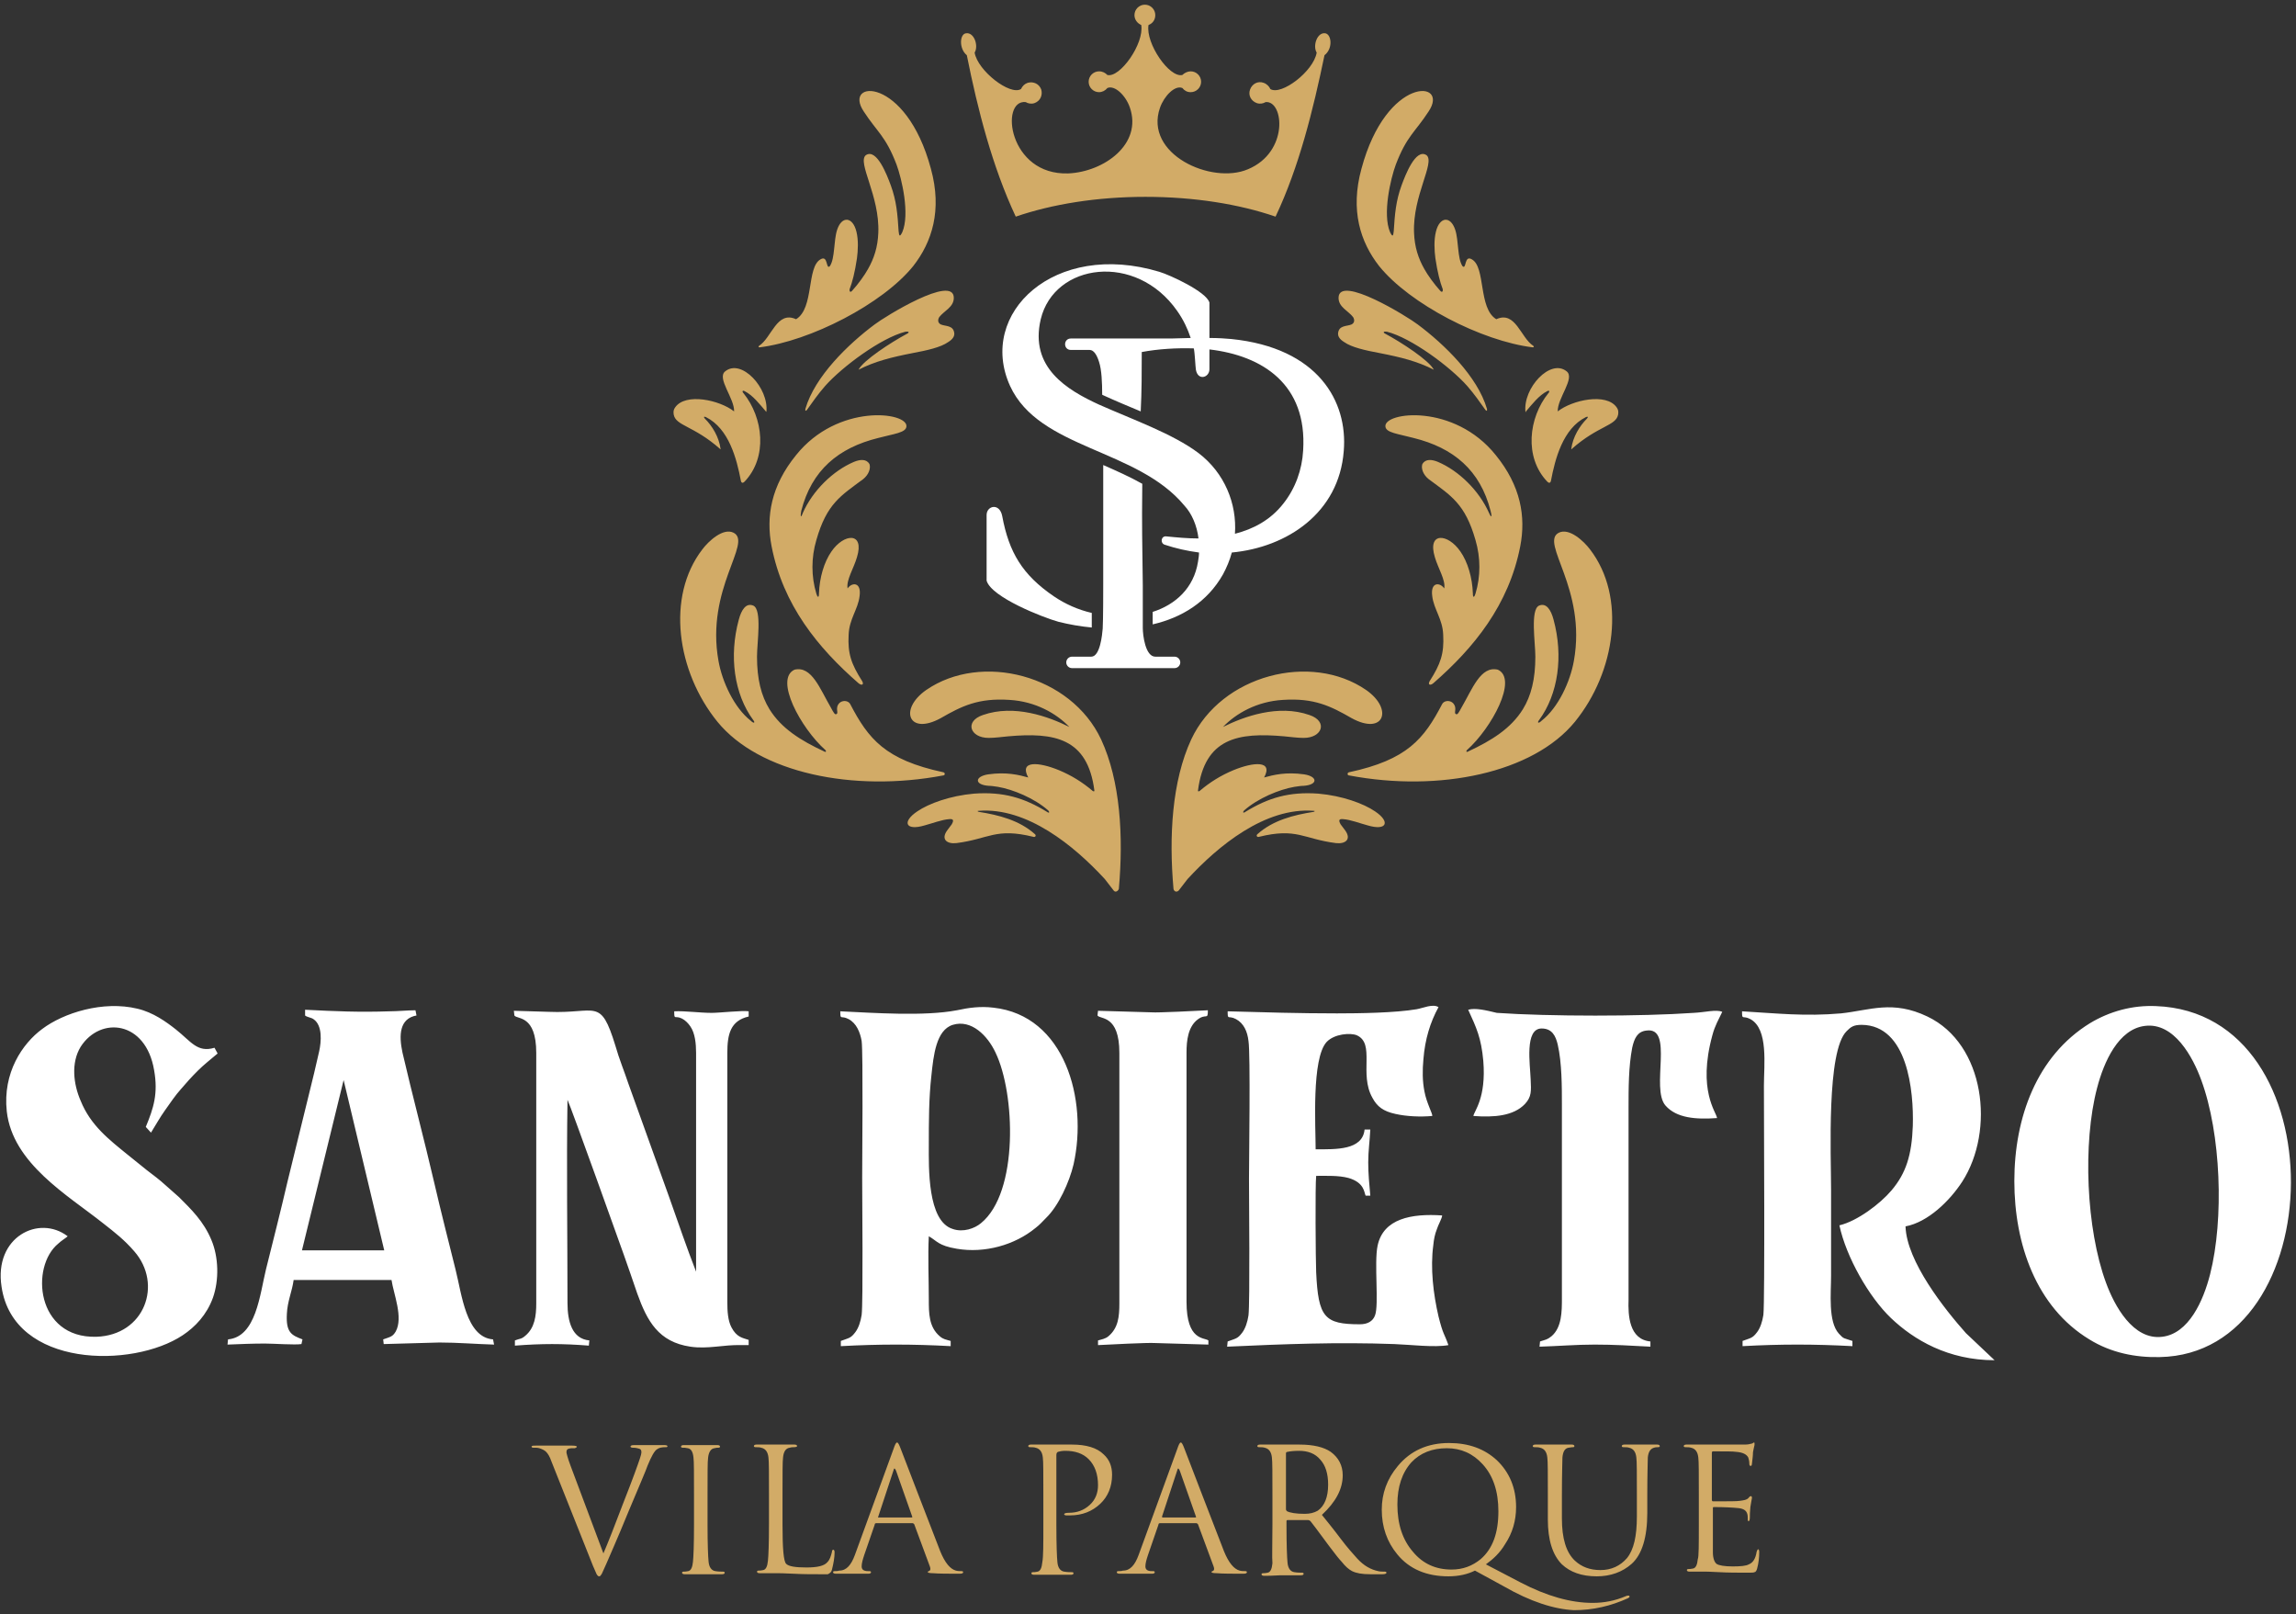 <svg width="441" height="310" viewBox="0 0 441 310" fill="none" xmlns="http://www.w3.org/2000/svg">
<rect x="0" y="0" width="441" height="310" fill="#333333" stroke="none"/>
<path fill-rule="evenodd" clip-rule="evenodd" d="M98.8 195C99.3 195.8 103 194.8 103 202.2V250.3C103 252.7 102.7 255 100.9 256.5C100.1 257.2 99.9 257 98.9 257.4V258.4C104.1 258 108 258 113.1 258.4L113.2 257.4C109.9 257.1 109 253.8 109 250.2C109 237.5 108.8 223.8 109 211.2C109.5 212.1 119.6 240.3 119.8 240.9C120.7 243.4 121.5 245.8 122.4 248.4C124.3 253.7 126.5 257.7 132.6 258.6C136 259.1 139 258.2 142.3 258.3H143.8V257.3C142.6 256.9 141.5 256.8 140.5 254.9C139.8 253.6 139.7 251.7 139.7 250.1V202.2C139.7 198.6 140.3 196 143.8 195.2V194.2C142.7 194 138.2 194.5 136.7 194.5C134.4 194.5 131.6 194.1 129.5 194.2C129.5 196 129.6 194.9 131 195.6C131.6 195.9 132.2 196.5 132.6 197.1C133.5 198.4 133.7 200.4 133.7 202.2V244.2C131.9 239.6 130.2 234.6 128.5 229.8L120.7 208.1C119.9 205.7 118.9 203.3 118.2 200.8C115.3 191.4 114.6 194.7 105.4 194.3L98.7 194.1L98.8 195ZM235.8 194.2C235.8 196 235.9 194.9 237.4 195.7C238.9 196.5 239.6 198.1 239.8 199.9C240.2 202.3 239.9 222.9 239.9 226.3C239.9 229.7 240.1 250.2 239.8 252.6C239.6 253.9 239.2 255.1 238.6 255.9C237.7 257.1 237.4 257 235.8 257.6L235.7 258.6C246.7 258.1 256.8 257.7 267.8 258.1C270.7 258.2 275.6 258.8 278.2 258.3C277.4 256 277.2 256.4 276.3 252.8C275.3 248.5 274.7 243.5 275.3 239.1C275.4 238 275.6 237 276 236C276.2 235.3 277 233.9 277 233.4C271.1 233 265.7 234 264.6 239.2C263.9 242.5 264.9 250.6 264.1 252.6C263.7 253.7 262.7 254.3 261.2 254.3C254.4 254.3 253.2 253 252.8 244.3C252.7 242 252.6 227.6 252.8 225.8C254.9 225.8 257.1 225.7 259 226.2C262.1 227.1 262 229 262.3 229.6H263.2C263 227.4 262.8 225.4 262.8 223.2C262.8 221 263.1 219 263.2 216.9H262.1C261.7 220.9 256.6 220.7 252.7 220.7C252.7 216.3 251.9 203.3 254.8 200.1C256.3 198.5 259.4 198.3 260.6 198.8C264.2 200.4 261 206.2 263.6 210.8C264.5 212.5 265.7 213.4 268 213.9C270.2 214.4 272.8 214.5 275.1 214.3C275.2 213.9 274 211.8 273.6 209.6C273.2 207.6 273.2 205.5 273.4 203.4C273.7 199.6 274.7 196.3 276.3 193.4C275.2 192.7 273.3 193.6 272.1 193.8C268 194.5 261.1 194.6 256.8 194.6C249.7 194.6 242.8 194.4 235.8 194.2ZM161.4 194.2C161.4 196 161.5 194.9 163 195.7C164.5 196.5 165.2 198.2 165.5 199.9C165.8 202.2 165.6 222.9 165.6 226.2C165.6 229.6 165.8 250.1 165.5 252.5C165.3 253.8 164.9 255 164.3 255.8C163.4 257 163.1 256.9 161.5 257.5V258.5C168.9 258.1 175.3 258.1 182.6 258.5V257.5C181.6 257.2 181.2 257.2 180.5 256.6C178.4 254.8 178.4 252.2 178.4 249.5C178.4 245.7 178.2 241.2 178.4 237.4C180 238.3 180.2 239.2 183.8 239.8C189.1 240.7 194.9 239.1 198.9 235.8C199.7 235.2 200.2 234.6 200.9 233.9C203.3 231.6 205.4 227 206.2 223.6C209 211.1 204.5 195 190.8 193.5C188.3 193.2 186.1 193.5 183.8 194C177.5 195.2 167.9 194.5 161.4 194.2ZM183 196.8C186.6 195.7 189.7 198.9 191.2 202.1C195 209.9 195.7 229 188.4 234.9C187.2 235.9 185 236.7 183 236C178.1 234.5 178.4 224.1 178.4 219.9C178.4 215.4 178.4 210.9 178.9 206.5C179.3 202.7 179.8 197.8 183 196.8ZM414.1 193.2C409.6 193 405.2 194.2 401.4 196.5C391.2 202.8 386.9 214.6 386.9 226.8C386.9 238.9 391.1 251 401.3 257.2C405.5 259.8 410.2 260.7 414.8 260.6C447.9 260 449.2 194.5 414.1 193.2ZM412 197C417.6 196.3 421.2 203 422.8 207.4C426.6 217.7 427.2 234.1 424.5 244.7C423.2 249.8 420.4 256.1 415.3 256.7C409.7 257.4 406.1 250.7 404.5 246.3C400.7 236 400 219.5 402.8 208.9C404.1 203.9 406.9 197.6 412 197ZM13 237.4C7.5 233.2 -1.2 237.5 0.3 247.1C2.6 262.7 25.5 262.8 35.1 256.4C37.5 254.8 39.7 252.5 40.9 249.2C42.1 245.8 42 241.4 40.6 238.1C39.1 234.5 36.7 232.2 34.4 229.9L31.8 227.6C30.6 226.5 29.5 225.7 28.2 224.7C27 223.7 25.8 222.8 24.6 221.8C20.9 218.8 17.4 216.1 15.5 211.4C14.1 208.2 13.6 204.1 15.5 201C19.3 195.1 28 196 29.6 205.5C30.4 210 29.5 212.8 28 216.4L29 217.5C30 215.9 30.7 214.6 31.7 213.2C32.7 211.8 33.7 210.3 34.7 209.2C35.9 207.8 36.7 206.9 38 205.6C39.1 204.5 40.5 203.4 41.8 202.3L41.2 201.2C37.9 202.2 36.7 200 33.8 197.7C31.9 196.2 29.4 194.4 26.4 193.7C19.8 192.1 12.2 194.5 8.1 197.6C4.3 200.4 0.5 206 1.3 213.4C2.4 223.4 13 229.5 19.8 234.9C22.1 236.7 23.9 238.1 25.8 240.3C31.3 246.6 27.8 256.4 18.5 256.7C6.9 257 5.8 243.2 11.2 238.8C11.7 238.3 12.7 237.7 13 237.4ZM58.6 195C58.9 195.3 59.8 195.4 60.2 195.7C62 196.9 61.7 200.1 61.3 201.9C60.7 204.6 60 207.5 59.3 210.3C57.9 215.9 56.6 221.4 55.2 227C53.9 232.6 52.5 238.1 51.1 243.7C49.9 248.6 49.2 256.7 43.8 257.2L43.7 258.2C46.1 258.1 48.5 258 50.9 258C52.5 258 56.7 258.3 57.9 258.1L58.1 257.2C56 256.4 54.9 255.9 55.1 252.3C55.2 249.9 56.1 248 56.4 245.8H75.2C75.6 248.5 77.5 253 76 255.7C75.4 256.7 75 256.7 73.6 257.2L73.7 258.1L84.4 257.8C87.9 257.8 91.4 258.1 94.9 258.2L94.7 257.2C89.5 256.8 88.7 248.5 87.5 243.8C86.1 238.2 84.7 232.7 83.4 227.1C81.5 218.9 79.2 210.3 77.3 202.1C76.6 198.8 76.7 195.6 80 195L79.8 194C78.3 194 76.4 194.2 74.8 194.2C69 194.4 64.5 194.2 58.6 193.9V195ZM66 207.4L73.8 240.1H58L66 207.4ZM282 193.9C283.6 197.4 284.5 199.3 284.9 203.7C285.5 210.9 283.1 213.4 283 214.3C287 214.6 290.7 214.3 292.9 212C294.2 210.6 294.1 209.5 294 207.3C293.9 204.4 292.8 197.5 296.1 197.5C298.1 197.5 298.8 198.9 299.2 200.6C300 204.1 300 208.6 300 212.3V249.3C300 251.8 300 254.9 298 256.6C297.1 257.3 297 257.2 295.8 257.6L295.7 258.6C299.2 258.5 302.7 258.2 306.3 258.2C309.9 258.2 313.4 258.4 317 258.6V257.6C312.9 257.2 312.7 252.6 312.8 249.6V212.8C312.8 208.9 312.8 204.9 313.5 201.2C313.9 199.4 314.5 198.1 316.2 197.9C321.6 197.1 317 209 319.9 212.3C322 214.7 325.7 215 329.8 214.7C329.7 213.6 326 209.4 328.9 198.8C329.4 196.9 330.1 195.8 330.8 194.3C329.6 193.8 327.5 194.4 325.3 194.5C315.3 195.2 297.5 195.2 287.5 194.5C285.4 194 283.4 193.5 282 193.9ZM210.8 195C211.3 195.8 215 194.8 215 202.2V250.3C215 252.8 214.8 255 212.9 256.6C212.3 257.1 211.6 257.2 210.9 257.4V258.3C212.7 258.2 220.6 257.8 221.8 257.9L232.1 258.2V257.4C231.3 256.8 227.9 257.5 227.9 250V202.1C227.9 199.8 228.2 197.2 230 195.8C231.7 194.5 232 196 232 194C230.5 194.1 222 194.5 221.3 194.4L210.9 194.1L210.8 195ZM334.6 194.2C334.6 196 334.7 194.9 336.2 195.7C339.7 197.6 338.8 204.5 338.8 208.5C338.8 213.9 339 249.9 338.7 252.5C338.5 253.8 338.1 255 337.5 255.8C336.6 257 336.3 256.9 334.7 257.5V258.5C342 258.1 348.5 258.1 355.8 258.5V257.5C354.1 256.9 354.2 257.2 353.2 256.1C351.1 253.8 351.7 248.3 351.7 245C351.7 239.5 351.7 233.9 351.7 228.4C351.7 221.8 350.8 201.8 354.7 198C355.5 197.2 356 196.8 357.6 196.8C366.4 196.9 367.6 209.5 367.4 216.2C367.2 221.8 366.1 225.3 363.3 228.6C361.1 231.2 356.7 234.5 353.3 235.3C354.6 241.4 359 249.1 363.2 253.1C367.6 257.3 374.2 261.2 383.1 261.2L377.6 256C373.5 251.4 366.2 242.2 366 235.5C370.3 234.7 374.5 230.6 376.9 226.9C383.2 217.1 381.3 200.5 370.2 195.2C363.5 192 359.2 194 353.6 194.6C346.7 195.2 341.4 194.6 334.6 194.2Z" fill="white"/>
<path fill-rule="evenodd" clip-rule="evenodd" d="M326.3 292.8V287C326.3 283 326.3 280.6 326.2 279.9C326.1 278.9 325.7 278.2 324.8 278C324.5 277.9 324.1 277.9 323.7 277.9C323.5 277.9 323.4 277.8 323.4 277.7C323.4 277.5 323.6 277.4 323.9 277.4C324.5 277.4 325.3 277.4 326.3 277.4C327.3 277.4 327.7 277.4 327.6 277.4C332.1 277.4 334.6 277.4 335.1 277.4C335.7 277.4 336.2 277.3 336.5 277.2C336.5 277.2 336.6 277.2 336.7 277.1C336.8 277 336.9 277 336.9 277C337 277 337 277.1 337 277.3C337 277.4 337 277.6 336.9 277.9C336.8 278.2 336.8 278.5 336.7 278.9C336.7 279.5 336.6 280.2 336.5 281.1C336.5 281.3 336.4 281.5 336.3 281.5C336.1 281.5 336 281.4 336 281.1C336 280.6 335.9 280.2 335.8 279.9C335.5 279.3 334.8 278.9 333.5 278.8C332.9 278.7 331.4 278.7 329 278.7C328.9 278.7 328.8 278.8 328.8 279V288C328.8 288.2 328.9 288.3 329 288.3C332 288.3 333.7 288.3 334.2 288.2C335 288.1 335.5 288 335.8 287.7C336 287.4 336.2 287.3 336.3 287.3C336.4 287.3 336.5 287.4 336.5 287.6C336.5 287.6 336.5 287.8 336.4 288.2C336.3 288.6 336.3 289 336.2 289.4C336.1 290.3 336.1 291 336.1 291.4C336.1 291.8 336 292.1 335.9 292.1C335.7 292.1 335.7 292 335.7 291.8C335.7 291.4 335.7 291 335.6 290.7C335.4 290 334.8 289.7 333.9 289.6C332.9 289.5 331.3 289.4 329.2 289.4C329 289.4 329 289.5 329 289.6V298.1C329 299.2 329.3 300 329.7 300.3C330.1 300.6 331.2 300.8 332.8 300.8C334.3 300.8 335.4 300.7 335.9 300.4C336.7 300.1 337.2 299.3 337.4 298C337.5 297.7 337.6 297.5 337.7 297.5C337.8 297.5 337.9 297.7 337.9 298C337.9 299 337.8 300.1 337.5 301.2C337.4 301.6 337.2 301.9 337 301.9C336.8 302 336.4 302 335.7 302C333.7 302 331.9 302 330.2 301.9C328.5 301.8 327.6 301.8 327.7 301.8C327.4 301.8 326.8 301.8 326.1 301.8C325.4 301.8 324.8 301.8 324.5 301.8C324.2 301.8 324 301.7 324 301.5C324 301.4 324.1 301.3 324.3 301.3C324.5 301.3 324.8 301.3 325.2 301.2C325.7 301.1 326 300.5 326.1 299.4C326.3 299 326.3 296.6 326.3 292.8ZM297.3 291.8V287C297.3 283 297.3 280.6 297.2 279.9C297.1 278.9 296.7 278.2 295.8 278C295.5 277.9 295.1 277.9 294.7 277.9C294.5 277.9 294.4 277.8 294.4 277.7C294.4 277.5 294.6 277.4 294.9 277.4C295.5 277.4 296.3 277.4 297.2 277.4C298.2 277.4 298.6 277.4 298.6 277.4C298.6 277.4 299.1 277.4 300 277.4C300.9 277.4 301.5 277.4 301.9 277.4C302.2 277.4 302.4 277.5 302.4 277.7C302.4 277.8 302.3 277.9 302.2 277.9C302.1 277.9 301.8 277.9 301.3 278C300.6 278.1 300.2 278.7 300.1 279.9C300.1 280.6 300 283 300 287V291.6C300 295.4 300.8 298.1 302.5 299.7C303.8 300.9 305.4 301.5 307.4 301.5C309.5 301.5 311.2 300.7 312.5 299.2C313.8 297.6 314.4 295 314.4 291.2V287C314.4 283 314.4 280.6 314.3 279.9C314.2 278.9 313.8 278.2 312.9 278C312.6 277.9 312.2 277.9 311.8 277.9C311.6 277.9 311.5 277.8 311.5 277.7C311.5 277.5 311.7 277.4 312 277.4C312.6 277.4 313.3 277.4 314.2 277.4C315.1 277.4 315.5 277.4 315.5 277.4C315.5 277.4 315.9 277.4 316.6 277.4C317.3 277.4 317.9 277.4 318.3 277.4C318.6 277.4 318.8 277.5 318.8 277.7C318.8 277.8 318.7 277.9 318.5 277.9C318.3 277.9 318 277.9 317.7 278C317 278.2 316.6 278.8 316.5 279.9C316.5 280.6 316.4 283 316.4 287V290.5C316.4 295.2 315.4 298.5 313.4 300.3C311.6 301.9 309.3 302.7 306.7 302.7C303.8 302.7 301.6 301.9 300 300.4C298.2 298.6 297.3 295.7 297.3 291.8ZM268.4 288.9C268.4 292.7 269.4 295.7 271.4 298C273.3 300.3 275.8 301.4 278.8 301.4C281 301.4 282.8 300.7 284.4 299.4C286.7 297.4 287.8 294.4 287.8 290.2C287.8 286.4 286.8 283.4 284.8 281.2C282.9 279.1 280.6 278.1 277.9 278.1C275.1 278.1 272.8 279 271.1 280.8C269.3 282.8 268.4 285.5 268.4 288.9ZM288.8 304.6L283.3 301.6C281.9 302.3 280.2 302.7 278.2 302.7C274 302.7 270.7 301.3 268.4 298.5C266.4 296.1 265.4 293.2 265.4 289.9C265.4 286.8 266.4 284 268.5 281.5C270.9 278.6 274.2 277.1 278.3 277.1C282.1 277.1 285.1 278.2 287.5 280.4C289.9 282.7 291.2 285.7 291.2 289.4C291.2 292 290.5 294.4 289.1 296.5C288.1 298.2 286.8 299.4 285.4 300.4L292.1 303.9C297.1 306.5 301.7 307.8 305.9 307.8C308.1 307.8 310.2 307.4 312.3 306.5C312.5 306.4 312.7 306.4 312.8 306.4C312.9 306.4 313 306.5 313 306.6C313 306.7 312.9 306.8 312.7 306.9C309.4 308.4 306 309.2 302.3 309.2C298.5 309 294 307.6 288.8 304.6ZM247 279.1V289.8C247 290 247.1 290.1 247.2 290.2C247.8 290.5 248.9 290.7 250.6 290.7C251.6 290.7 252.4 290.5 253.1 290.1C254.4 289.2 255.1 287.5 255.1 285.1C255.1 283 254.6 281.4 253.6 280.3C252.6 279.1 251.2 278.6 249.5 278.6C248.5 278.6 247.7 278.7 247.3 278.8C247.1 278.8 247 278.9 247 279.1ZM244.4 292.8V287C244.4 283 244.4 280.6 244.3 279.9C244.2 278.9 243.8 278.2 242.9 278C242.6 277.9 242.2 277.9 241.8 277.9C241.6 277.9 241.5 277.8 241.5 277.7C241.5 277.5 241.7 277.4 242 277.4C242.6 277.4 243.4 277.4 244.4 277.4C245.4 277.4 245.8 277.4 245.7 277.4C245.8 277.4 246.3 277.4 247.4 277.4C248.5 277.4 249.2 277.4 249.6 277.4C252.3 277.4 254.3 277.9 255.6 278.8C257.1 279.9 257.9 281.4 257.9 283.3C257.9 285.9 256.6 288.4 253.9 290.9C256.1 293.6 257.3 295.2 257.6 295.6C258.8 297.2 259.9 298.4 260.7 299.3C262 300.7 263.3 301.4 264.7 301.7C265.1 301.8 265.5 301.8 266 301.8C266.2 301.8 266.3 301.9 266.3 302C266.3 302.2 266 302.3 265.5 302.3H263.2C261.6 302.3 260.5 302.1 259.7 301.7C259.1 301.4 258.4 300.8 257.7 299.9C257.3 299.5 256.5 298.5 255.3 296.9C254.3 295.6 253.2 294 251.7 292.1C251.6 292 251.4 291.9 251.3 291.9H247.3C247.1 291.9 247.1 292 247.1 292.2V293C247.1 296.7 247.2 299.1 247.3 300.1C247.4 301.2 247.9 301.8 248.6 301.9C249.2 302 249.7 302 250.1 302C250.3 302 250.4 302.1 250.4 302.2C250.4 302.4 250.2 302.5 249.9 302.5C249.2 302.5 248.3 302.5 247.3 302.5C246.3 302.5 245.8 302.5 245.9 302.5C244.4 302.6 243.4 302.6 242.8 302.6C242.5 302.6 242.3 302.5 242.3 302.3C242.3 302.2 242.4 302.1 242.6 302.1C242.8 302.1 243.1 302.1 243.5 302C244 301.9 244.3 301.3 244.4 300.2C244.3 299 244.4 296.6 244.4 292.8ZM223.3 291.4H229.6C229.7 291.4 229.8 291.3 229.7 291.2L226.6 282.4C226.5 282.2 226.4 282 226.3 282C226.2 282 226.2 282.1 226.1 282.4L223.2 291.2C223.2 291.3 223.2 291.4 223.3 291.4ZM218.7 298.6L226.1 278.3C226.4 277.4 226.6 277 226.8 277C227 277 227.2 277.4 227.5 278.2C229.4 283.1 231.9 289.7 235.1 297.9C236 300.1 237 301.3 238.1 301.6C238.5 301.7 238.8 301.7 239.2 301.7C239.4 301.7 239.5 301.8 239.5 301.9C239.5 302.1 239.3 302.2 238.8 302.2C236.7 302.2 234.9 302.2 233.7 302.1C233 302.1 232.7 302 232.7 301.9C232.7 301.8 232.8 301.7 232.9 301.7C233.2 301.6 233.3 301.3 233.1 300.8L230.1 292.7C230 292.6 229.9 292.5 229.8 292.5H222.8C222.6 292.5 222.5 292.6 222.5 292.8L220.5 298.6C220.2 299.5 220 300.2 220 300.8C220 301.4 220.4 301.7 221.2 301.7H221.5C221.7 301.7 221.8 301.8 221.8 301.9C221.8 302.1 221.6 302.2 221.3 302.2C221 302.2 220.5 302.2 219.9 302.2C219.2 302.2 218.9 302.2 218.8 302.2C218.8 302.2 218.3 302.2 217.4 302.2C216.5 302.2 215.7 302.2 215.1 302.2C214.7 302.2 214.5 302.1 214.5 301.9C214.5 301.8 214.6 301.7 214.8 301.7C215.1 301.7 215.4 301.7 215.7 301.6C217.1 301.6 218 300.5 218.7 298.6ZM200.4 292.8V287C200.4 283 200.4 280.6 200.3 279.9C200.2 278.9 199.8 278.2 198.9 278C198.6 277.9 198.2 277.9 197.8 277.9C197.6 277.9 197.5 277.8 197.5 277.7C197.5 277.5 197.7 277.4 198 277.4C198.6 277.4 199.4 277.4 200.3 277.4C201.2 277.4 201.7 277.4 201.7 277.4C201.9 277.4 202.5 277.4 203.5 277.4C204.5 277.4 205.3 277.4 205.9 277.4C208.6 277.4 210.7 278 212 279.3C213.1 280.3 213.6 281.6 213.6 283.2C213.6 285.5 212.8 287.4 211.3 288.8C209.8 290.2 207.9 291 205.5 291C205.2 291 204.9 291 204.8 291C204.6 291 204.4 290.9 204.4 290.8C204.4 290.6 204.7 290.5 205.3 290.5C206.9 290.5 208.2 290 209.3 289C210.4 288 210.9 286.7 210.9 285.2C210.9 283.1 210.3 281.4 209.1 280.2C208 279.1 206.5 278.6 204.6 278.6C204 278.6 203.5 278.7 203.2 278.8C203 278.9 202.9 279.1 202.9 279.4V292.9C202.9 296.7 203 299 203.1 300C203.2 301.1 203.7 301.7 204.4 301.8C205 301.9 205.5 301.9 205.9 301.9C206.1 301.9 206.2 302 206.2 302.1C206.2 302.3 206 302.4 205.7 302.4C205 302.4 204.1 302.4 203.1 302.4C202.1 302.4 201.6 302.4 201.7 302.4C201.7 302.4 201.3 302.4 200.5 302.4C199.6 302.4 199 302.4 198.6 302.4C198.3 302.4 198.1 302.3 198.1 302.1C198.1 302 198.2 301.9 198.4 301.9C198.6 301.9 198.9 301.9 199.3 301.8C199.8 301.7 200.1 301.1 200.2 300C200.4 299 200.4 296.6 200.4 292.8ZM168.8 291.4H175.1C175.2 291.4 175.3 291.3 175.2 291.2L172.1 282.4C172 282.2 171.9 282 171.8 282C171.7 282 171.7 282.1 171.6 282.4L168.7 291.2C168.6 291.3 168.6 291.4 168.8 291.4ZM164.2 298.6L171.6 278.3C171.9 277.4 172.1 277 172.3 277C172.5 277 172.7 277.4 173 278.2C174.9 283.1 177.4 289.7 180.6 297.9C181.5 300.1 182.5 301.3 183.6 301.6C184 301.7 184.3 301.7 184.7 301.7C184.9 301.7 185 301.8 185 301.9C185 302.1 184.8 302.2 184.3 302.2C182.2 302.2 180.4 302.2 179.2 302.1C178.5 302.1 178.2 302 178.2 301.9C178.2 301.8 178.3 301.7 178.4 301.7C178.7 301.6 178.8 301.3 178.6 300.8L175.6 292.7C175.5 292.6 175.4 292.5 175.3 292.5H168.3C168.1 292.5 168 292.6 168 292.8L166 298.6C165.7 299.5 165.5 300.2 165.5 300.8C165.5 301.4 165.9 301.7 166.7 301.7H167C167.2 301.7 167.3 301.8 167.3 301.9C167.3 302.1 167.1 302.2 166.8 302.2C166.5 302.2 166 302.2 165.4 302.2C164.7 302.2 164.4 302.2 164.3 302.2C164.3 302.2 163.8 302.2 162.9 302.2C162 302.2 161.2 302.2 160.6 302.2C160.2 302.2 160 302.1 160 301.9C160 301.8 160.1 301.7 160.3 301.7C160.6 301.7 160.9 301.7 161.2 301.6C162.6 301.6 163.5 300.5 164.2 298.6ZM150.3 287V292.8C150.3 297.3 150.5 299.8 151 300.3C151.5 300.8 152.8 301 154.9 301C157 301 158.3 300.7 158.9 300C159.4 299.5 159.6 298.8 159.8 298C159.8 297.7 159.9 297.6 160.1 297.6C160.2 297.6 160.3 297.8 160.3 298.1C160.3 299.1 160.1 300.2 159.8 301.4C159.7 301.9 159.4 302.1 159 302.3C158.9 302.3 158.5 302.3 157.8 302.3C156 302.3 154.2 302.3 152.4 302.2C150.6 302.1 149.5 302.1 149.1 302.1C148.8 302.1 148.2 302.1 147.5 302.1C146.8 302.1 146.2 302.1 145.9 302.1C145.6 302.1 145.4 302 145.4 301.8C145.4 301.7 145.5 301.6 145.7 301.6C145.9 301.6 146.2 301.6 146.6 301.5C147.1 301.4 147.4 300.8 147.5 299.7C147.6 298.8 147.7 296.5 147.7 292.6V287C147.7 283 147.7 280.6 147.6 279.9C147.5 278.9 147.1 278.2 146.2 278C145.9 277.9 145.5 277.9 145.1 277.9C144.9 277.9 144.8 277.8 144.8 277.7C144.8 277.5 145 277.4 145.3 277.4C145.9 277.4 146.7 277.4 147.7 277.4C148.7 277.4 149.1 277.4 149 277.4C149 277.4 149.5 277.4 150.5 277.4C151.5 277.4 152.2 277.4 152.6 277.4C152.9 277.4 153.1 277.5 153.1 277.7C153.1 277.8 152.9 277.9 152.5 277.9C152.3 277.9 152 277.9 151.7 278C150.9 278.1 150.5 278.8 150.4 279.9C150.3 280.6 150.3 283 150.3 287ZM135.9 287V292.8C135.9 296.6 136 298.9 136.1 299.9C136.2 301 136.7 301.6 137.4 301.7C138 301.8 138.5 301.8 138.9 301.8C139.1 301.8 139.2 301.9 139.2 302C139.2 302.2 139 302.3 138.7 302.3C138 302.3 137.1 302.3 136.1 302.3C135.1 302.3 134.6 302.3 134.7 302.3C134.7 302.3 134.3 302.3 133.4 302.3C132.5 302.3 131.9 302.3 131.5 302.3C131.2 302.3 131 302.2 131 302C131 301.9 131.1 301.8 131.3 301.8C131.5 301.8 131.8 301.8 132.2 301.7C132.7 301.6 133 301 133.1 299.9C133.2 299 133.3 296.7 133.3 292.8V287C133.3 283 133.3 280.6 133.2 279.9C133.1 278.9 132.8 278.2 132.1 278.1C131.7 278 131.4 278 131.1 278C130.9 278 130.8 277.9 130.8 277.8C130.8 277.6 131 277.5 131.3 277.5C131.7 277.5 132.4 277.5 133.3 277.5C134.2 277.5 134.6 277.5 134.6 277.5C134.6 277.5 135 277.5 135.9 277.5C136.8 277.5 137.4 277.5 137.8 277.5C138.1 277.5 138.3 277.6 138.3 277.8C138.3 277.9 138.2 278 138 278C137.8 278 137.6 278 137.2 278.1C136.5 278.2 136.1 278.9 136 280C135.9 280.6 135.9 283 135.9 287ZM109.6 281.5L115.9 298.3C116.8 296.2 118.1 292.9 119.8 288.4C121.5 284.1 122.5 281.3 122.9 280.1C123.1 279.5 123.2 279.1 123.2 278.9C123.2 278.5 123.1 278.3 122.8 278.2C122.5 278.1 122.1 278 121.5 278C121.3 278 121.1 277.9 121.1 277.8C121.1 277.6 121.3 277.5 121.8 277.5C122.3 277.5 123 277.5 123.8 277.5C124.6 277.5 125 277.5 125 277.5C125 277.5 125.3 277.5 126 277.5C126.7 277.5 127.2 277.5 127.6 277.5C128 277.5 128.2 277.6 128.2 277.7C128.2 277.9 128.1 277.9 127.8 277.9C127.1 277.9 126.6 278 126.2 278.3C125.7 278.6 125.1 279.7 124.4 281.4C124.1 282.3 122.8 285.3 120.7 290.3C118.5 295.7 117 299 116.5 300.2C116.2 300.9 115.9 301.5 115.6 302.2C115.4 302.5 115.3 302.7 115.1 302.7C114.9 302.7 114.8 302.6 114.6 302.3C114.5 302.1 114.3 301.6 113.9 300.7L105.9 280.6C105.6 279.7 105.2 279.1 104.9 278.8C104.6 278.5 104.2 278.3 103.6 278.1C103.3 278 102.9 278 102.4 278C102.2 278 102.1 277.9 102.1 277.8C102.1 277.6 102.4 277.6 103 277.6C103.6 277.6 104.4 277.6 105.4 277.6C106.3 277.6 106.8 277.6 106.9 277.6C106.9 277.6 107.3 277.6 108.1 277.6C108.9 277.6 109.5 277.6 109.9 277.6C110.5 277.6 110.8 277.7 110.8 277.8C110.8 277.9 110.7 278 110.4 278.1C110.2 278.1 110 278.1 109.8 278.1C109.5 278.1 109.3 278.2 109.2 278.2C108.9 278.3 108.8 278.5 108.8 278.9C108.8 279 109 279.9 109.6 281.5Z" fill="#D2AB67"/>
<path fill-rule="evenodd" clip-rule="evenodd" d="M211.9 89.3V112.1C211.9 113.6 211.9 118.8 211.8 120.7C211.7 121.9 211.3 126.1 209.6 126.1H205.9C205.3 126.1 204.8 126.6 204.8 127.2C204.8 127.8 205.3 128.3 205.9 128.3H225.6C226.2 128.3 226.7 127.8 226.7 127.2C226.7 126.6 226.2 126.1 225.6 126.1H221.9C220 126.1 219.5 122 219.5 120.6V112.4C219.4 103.3 219.3 102 219.4 92.9C216.9 91.5 214.4 90.4 211.9 89.3ZM230.2 103.4C228.1 103.4 226 103.2 224 103C223 102.9 222.8 104.3 223.7 104.6C225.8 105.3 228 105.8 230.3 106.1C230.3 106.7 230.2 107.3 230.1 107.9C229.3 112.9 225.8 116.1 221.4 117.5C221.4 118.3 221.4 119.1 221.4 119.9C227 118.6 231.9 115.6 234.9 110.3C235.6 109 236.2 107.6 236.6 106.1C247.2 105.1 257.2 98.5 258.1 86.6C258.9 77.1 253.2 66.8 236.5 65.1C235.4 65 234 64.9 232.3 64.9V58.1C231.7 56 224.7 52.8 222.7 52.2C202.5 46.1 187.7 60.2 194 74.1C199.6 86.3 218.4 86.1 227.5 97.1C228.9 98.6 229.9 100.9 230.2 103.4ZM219.3 67.6C222.5 67 226 66.8 229.3 66.9C229.5 67.8 229.6 70.4 229.7 71C230.1 73.2 232.3 72.5 232.3 70.9C232.3 70.2 232.3 68.3 232.3 67.1C242.5 68.3 251.1 73.8 250.3 86.5C250.1 90.2 248.8 93.8 246.5 96.7C244 99.9 240.7 101.6 237.2 102.5C237.6 96.7 235.2 90.8 230.2 87C225.3 83.3 217.4 80.5 211.1 77.7C205 74.9 197.7 70.6 199.9 61.3C202.5 50.5 218.2 48.4 226.1 59.7C227.3 61.4 228.1 63.1 228.7 64.9C227.5 64.9 226.3 65 225 65H205.7C204.2 65 204.2 67.2 205.7 67.2H209.3C210.1 67.2 210.7 68.2 211.1 69.5C211.6 71 211.7 73.5 211.7 75.8L211.9 75.9C214.3 77 216.7 78 219.1 79C219.3 75.1 219.3 71.4 219.3 67.6ZM203.3 119.4C205.3 119.9 207.5 120.3 209.7 120.5C209.7 119.7 209.7 119 209.7 118.2V117.7C207.1 117.1 204.6 116 202.4 114.5C196.4 110.4 193.8 106.1 192.5 99.1C192 96.5 189.5 97.1 189.5 98.9C189.5 103.1 189.5 107.3 189.5 111.5C190.4 114.7 200.4 118.6 203.3 119.4Z" fill="white"/>
<path fill-rule="evenodd" clip-rule="evenodd" d="M295.6 138.3C299.3 133.3 300.3 126 298.4 119C297.9 117.1 297 115.7 295.6 116.3C293.9 117.1 294.9 123.4 294.9 126.1C294.9 130.4 294.1 133.6 292.5 136.2C290.2 139.9 286.5 142.2 282 144.3C281.7 144.5 281.5 144.3 281.8 144C286.5 139.8 291.6 130.4 287.7 128.6C284.4 127.8 282.8 132.3 280.7 135.9C280.2 136.8 279.9 137.5 279.5 137C279.4 136.7 279.6 136.3 279.5 135.8C279.2 134.4 277.5 134.3 277 135.2C273.5 141.9 270.3 145.9 259.1 148.3C258.7 148.4 258.8 148.9 259.1 148.9C276.5 152.2 294.5 148.4 302.5 138.6C310.3 129 312.4 114.6 305.4 105.5C304.2 103.9 301.4 101.3 299.4 102.3C295.7 104.2 304.8 113 302.3 126.9C301.6 130.9 299.3 135.9 296.1 138.4C295.5 139 295.2 138.8 295.6 138.3ZM294.4 66.7C294.6 66.7 294.7 66.6 294.5 66.4C292.1 64.9 291.1 59.6 287.4 61.3C283.9 59.2 285.4 51.3 282.7 49.8C281.2 48.9 281.7 51.9 280.9 51.1C279.9 49.6 280.2 46.2 279.5 44.1C278.6 41.4 276.5 41.6 275.8 44.5C275.4 46.1 275.5 48.1 275.7 49.6C276.1 52.3 276.6 54.2 277.1 55.5C277.2 55.9 277 56.3 276.6 55.8C275.5 54.6 274.2 52.8 273.6 51.7C272.4 49.6 271.7 47.4 271.6 44.7C271.3 37.6 275.7 31.2 274 29.8C271.9 28.4 269.9 33.7 269.2 35.6C268.1 38.6 267.9 41.2 267.7 44.4C267.6 45.3 267.5 45.6 267 44.6C265.5 41.1 267.1 34.3 268.1 31.6C270.2 26.1 271.8 25.4 274.4 21.4C278.5 15.3 266.3 14.5 261.5 32.4C259.3 40.4 261.3 46.5 264.9 51.1C270.8 58.4 284.6 65.5 294.4 66.7ZM286 98.5C284.1 94.2 280.2 90.4 276.2 88.7C275 88.2 273.8 88.1 273.2 89.1C272.9 90 273.4 91.2 274.4 92C278.7 95.2 281.4 96.7 283.4 103.7C284.4 107.1 284.4 110.7 283.4 114C283.2 114.7 282.9 114.9 282.9 114C282.8 110.9 281.9 107.9 280.5 105.9C278.1 102.4 274.1 102.1 275.6 107C276.2 109.1 277.7 111.4 277.4 113C276.6 111.8 274.7 111.7 275.1 114.5C275.4 117 277.1 118.9 277.2 121.9C277.4 125.5 276.7 127.5 274.6 130.8C274.2 131.5 274.7 131.7 275.3 131.2C283.1 124.4 289.8 116.2 292 104.9C293.1 99.2 292.1 93.3 287.3 87.4C279.3 77.4 265.8 79.1 266.1 81.9C266.2 83.1 268.5 83.3 271.5 84.1C279.2 86 284.3 90.3 286.3 98.1C286.6 99.2 286.5 99.6 286 98.5ZM259.6 62.3C258.7 62.7 257.1 62.4 257 64.1C257 64.5 257.2 65.1 258.2 65.7C259.6 66.7 262.3 67.3 265 67.8C269.1 68.6 272.3 69.4 275.4 71C274.5 69.2 269.1 65.7 266.1 64.1C265.5 63.8 265.8 63.6 266.4 63.7C271.1 64.9 278.5 70.4 281.8 74.1C283.2 75.7 284.3 77.3 285.3 78.7C285.5 79 285.7 78.9 285.6 78.5C283.8 72.3 277.4 66.1 272.3 62.3C270.5 60.9 257.1 52.6 257.1 57.2C257.1 59 259 59.7 259.9 60.9C260.2 61.4 260.2 62 259.6 62.3ZM293.1 79C294.3 77.6 295.6 75.9 297.2 75.1C297.6 74.9 297.7 75.2 297.4 75.5C293.6 80.2 292.7 87.8 297.2 92.5C297.5 92.8 297.8 92.8 297.9 92.3C298.7 88.1 300.2 82.3 304.6 80.1C305 79.9 305.1 80.1 304.8 80.4C303.4 81.8 302.1 83.9 301.8 86.2C301.8 86.3 301.9 86.3 301.9 86.2C307 81.7 310.4 81.8 310.8 79.6C310.9 79 310.8 78.6 310.5 78.2C308.5 75.4 302 76.8 299.2 79C299.1 76.5 302.6 72.6 300.9 71.3C297.8 68.8 292.5 74.5 293 79.1C293 79.2 293.1 79.1 293.1 79ZM144.7 138.3C141 133.3 140 126 141.9 119C142.4 117.1 143.3 115.7 144.7 116.3C146.4 117.1 145.4 123.4 145.4 126.1C145.4 130.4 146.2 133.6 147.8 136.2C150.1 139.9 153.8 142.2 158.3 144.3C158.6 144.5 158.8 144.3 158.5 144C153.8 139.8 148.7 130.4 152.6 128.6C155.9 127.8 157.5 132.3 159.6 135.9C160.1 136.8 160.4 137.5 160.8 137C160.9 136.7 160.7 136.3 160.8 135.8C161.1 134.4 162.8 134.3 163.3 135.2C166.8 141.9 170 145.9 181.2 148.3C181.6 148.4 181.5 148.9 181.2 148.9C163.8 152.2 145.8 148.4 137.8 138.6C130 129 127.9 114.6 134.9 105.5C136.1 103.9 138.9 101.3 140.9 102.3C144.6 104.2 135.5 113 138 126.9C138.7 130.9 141 135.9 144.2 138.4C144.8 139 145.1 138.8 144.7 138.3ZM145.9 66.7C145.7 66.7 145.6 66.6 145.8 66.4C148.2 64.9 149.2 59.6 152.9 61.3C156.4 59.2 154.9 51.3 157.6 49.8C159.1 48.9 158.6 51.9 159.4 51.1C160.4 49.6 160.1 46.2 160.8 44.1C161.7 41.4 163.8 41.6 164.5 44.5C164.9 46.1 164.8 48.1 164.6 49.6C164.2 52.3 163.7 54.2 163.2 55.5C163.1 55.9 163.3 56.3 163.7 55.8C164.8 54.6 166.1 52.8 166.7 51.7C167.9 49.6 168.6 47.4 168.7 44.7C169 37.6 164.6 31.2 166.3 29.8C168.4 28.4 170.4 33.7 171.1 35.6C172.2 38.6 172.4 41.2 172.6 44.4C172.7 45.3 172.8 45.6 173.3 44.6C174.8 41.1 173.2 34.3 172.2 31.6C170.1 26.1 168.5 25.4 165.9 21.4C161.8 15.3 174 14.5 178.8 32.4C181 40.4 179 46.5 175.4 51.1C169.5 58.4 155.6 65.5 145.9 66.7ZM154.2 98.5C156.1 94.2 160 90.4 164 88.7C165.2 88.2 166.4 88.1 167 89.1C167.3 90 166.8 91.2 165.8 92C161.5 95.2 158.8 96.7 156.8 103.7C155.8 107.1 155.8 110.7 156.8 114C157 114.7 157.3 114.9 157.3 114C157.4 110.9 158.3 107.9 159.7 105.9C162.1 102.4 166.1 102.1 164.6 107C164 109.1 162.5 111.4 162.8 113C163.6 111.8 165.5 111.7 165.1 114.5C164.8 117 163.1 118.9 163 121.9C162.8 125.5 163.5 127.5 165.6 130.8C166 131.5 165.5 131.7 164.9 131.2C157.1 124.4 150.4 116.2 148.2 104.9C147.1 99.2 148.1 93.3 152.9 87.4C160.9 77.4 174.4 79.1 174.1 81.9C174 83.1 171.7 83.3 168.7 84.1C161 86 155.9 90.3 153.9 98.1C153.7 99.2 153.8 99.6 154.2 98.5ZM180.7 62.3C181.6 62.7 183.2 62.4 183.3 64.1C183.3 64.5 183.1 65.1 182.1 65.7C180.7 66.7 178 67.3 175.3 67.8C171.2 68.6 168 69.4 164.9 71C165.8 69.2 171.2 65.7 174.2 64.1C174.8 63.8 174.5 63.6 173.9 63.7C169.2 64.9 161.8 70.4 158.5 74.1C157.1 75.7 156 77.3 155 78.7C154.8 79 154.6 78.9 154.7 78.5C156.5 72.3 162.9 66.1 168 62.3C169.8 60.9 183.2 52.6 183.2 57.2C183.2 59 181.3 59.7 180.4 60.9C180.1 61.4 180.1 62 180.7 62.3ZM147.1 79C145.9 77.6 144.6 75.9 143 75.1C142.6 74.9 142.5 75.2 142.8 75.5C146.6 80.2 147.5 87.8 143 92.5C142.7 92.8 142.4 92.8 142.3 92.3C141.5 88.1 140 82.3 135.6 80.1C135.2 79.9 135.1 80.1 135.4 80.4C136.8 81.8 138.1 83.9 138.4 86.2C138.4 86.3 138.3 86.3 138.3 86.2C133.2 81.7 129.8 81.8 129.4 79.6C129.3 79 129.4 78.6 129.7 78.2C131.7 75.4 138.2 76.8 141 79C141.1 76.5 137.6 72.6 139.3 71.3C142.4 68.8 147.7 74.5 147.2 79.1C147.3 79.2 147.2 79.1 147.1 79ZM213.9 171L212.2 168.8C206.3 162.4 197.3 155 188 155.7C187.7 155.7 187.7 155.8 188 155.9C191.8 156.5 195.8 157.5 198.8 160.2C199.1 160.5 198.8 160.8 198.5 160.7C191.2 158.9 190 161.1 183.7 161.9C181.9 162.1 180.7 161.2 181.9 159.5C182.2 159.1 182.5 158.7 182.8 158.3C183.2 157.6 183.2 157.2 182.3 157.3C180.9 157.4 179.1 158.1 177.6 158.5C173.9 159.6 173.2 157.8 176.2 155.8C178.4 154.3 182.5 152.8 187.1 152.4C192.7 152 196.7 153.2 201.1 155.9C201.5 156.2 201.7 156 201.3 155.6C198.7 153.3 194.6 151.6 191.7 151.1C191 151 190.4 150.9 189.9 150.9C187.1 150.7 187.2 149.1 189.8 148.7C193.3 148.2 195.7 148.8 197.5 149.3C195.7 146 199.5 146.3 203.4 147.9C205.8 148.9 207.9 150.2 209.9 151.9C210.1 152 210.2 152 210.2 151.8C208.9 141.7 202.5 140.6 193.6 141.4C192.5 141.5 191.1 141.7 189.9 141.7C186.3 141.7 185.2 138.5 188.8 137.3C194.8 135.2 201.4 137.6 205.4 139.6C202.9 137 198.9 134.7 193.9 134.4C187.9 134 184.7 135.6 180.7 137.9C174.5 141.3 172.6 136.2 177.9 132.5C188.5 125.2 205.7 129.6 211.5 142C215.2 150 215.8 160.6 214.9 170.7C214.7 171.2 214.2 171.4 213.9 171ZM245 41.6C249.5 32.1 252.2 21.2 254.4 10.6C256 9.4 255.8 6.7 254.6 6.4C253 6.1 252.1 8.8 252.9 10.1C252.3 13.7 246.1 18.4 244 17.1C243.8 16.6 243.3 16.1 242.7 15.9C241.6 15.5 240.5 16.1 240.1 17.2C239.7 18.3 240.3 19.4 241.4 19.8C242 20 242.6 19.9 243.1 19.6C246.6 19.3 247.6 29.2 239.7 32.5C232.7 35.5 219.7 29.6 222.8 20.7C223.6 18.4 225.7 16.3 227.1 16.9C227.5 17.4 228 17.7 228.7 17.7C229.8 17.7 230.7 16.8 230.7 15.7C230.7 14.6 229.8 13.7 228.7 13.7C228.1 13.7 227.5 14 227.1 14.4C224.6 15 220 8.3 220.6 4.8C221.4 4.5 221.9 3.8 221.9 2.9C221.9 1.8 221 0.9 219.9 0.9C218.8 0.9 217.9 1.8 217.9 2.9C217.9 3.8 218.5 4.5 219.2 4.8C219.8 8.4 215.1 15 212.7 14.4C212.3 14 211.8 13.7 211.1 13.7C210 13.7 209.1 14.6 209.1 15.7C209.1 16.8 210 17.7 211.1 17.7C211.7 17.7 212.3 17.4 212.7 16.9C214.1 16.3 216.2 18.3 217 20.6C219.5 27.7 212 33 205.2 33.3C193.7 33.7 192 19.1 197 19.6C197.5 19.9 198.1 20 198.7 19.8C199.8 19.4 200.3 18.3 200 17.2C199.6 16.1 198.5 15.6 197.4 15.9C196.8 16.1 196.4 16.5 196.1 17.1C194 18.4 187.8 13.6 187.2 10.1C188 8.8 187.1 6.1 185.5 6.4C184.3 6.6 184.2 9.4 185.7 10.6C187.8 21.1 190.6 32 195.1 41.6C202.1 39.2 210.7 37.8 220 37.8C229.4 37.8 238 39.2 245 41.6ZM226.4 171L228.1 168.8C234 162.4 243 155 252.3 155.7C252.6 155.7 252.6 155.8 252.3 155.9C248.5 156.5 244.5 157.5 241.5 160.2C241.2 160.5 241.5 160.8 241.8 160.7C249.1 158.9 250.3 161.1 256.6 161.9C258.4 162.1 259.6 161.2 258.4 159.5C258.1 159.1 257.8 158.7 257.5 158.3C257.1 157.6 257.1 157.2 258 157.3C259.4 157.4 261.2 158.1 262.7 158.5C266.4 159.6 267.1 157.8 264.1 155.8C261.9 154.3 257.8 152.8 253.2 152.4C247.6 152 243.6 153.2 239.2 155.9C238.8 156.2 238.6 156 239 155.6C241.6 153.3 245.7 151.6 248.6 151.1C249.3 151 249.9 150.9 250.4 150.9C253.2 150.7 253.1 149.1 250.5 148.7C247 148.2 244.6 148.8 242.8 149.3C244.6 146 240.8 146.3 236.9 147.9C234.5 148.9 232.4 150.2 230.4 151.9C230.2 152 230.1 152 230.1 151.8C231.4 141.7 237.8 140.6 246.7 141.4C247.8 141.5 249.2 141.7 250.4 141.7C254 141.7 255.1 138.5 251.5 137.3C245.5 135.2 238.9 137.6 234.9 139.6C237.4 137 241.4 134.7 246.4 134.4C252.4 134 255.6 135.6 259.6 137.9C265.8 141.3 267.7 136.2 262.4 132.5C251.8 125.2 234.6 129.6 228.8 142C225.1 150 224.5 160.6 225.4 170.7C225.5 171.2 226 171.4 226.4 171Z" fill="#D2AB67"/>
</svg>
